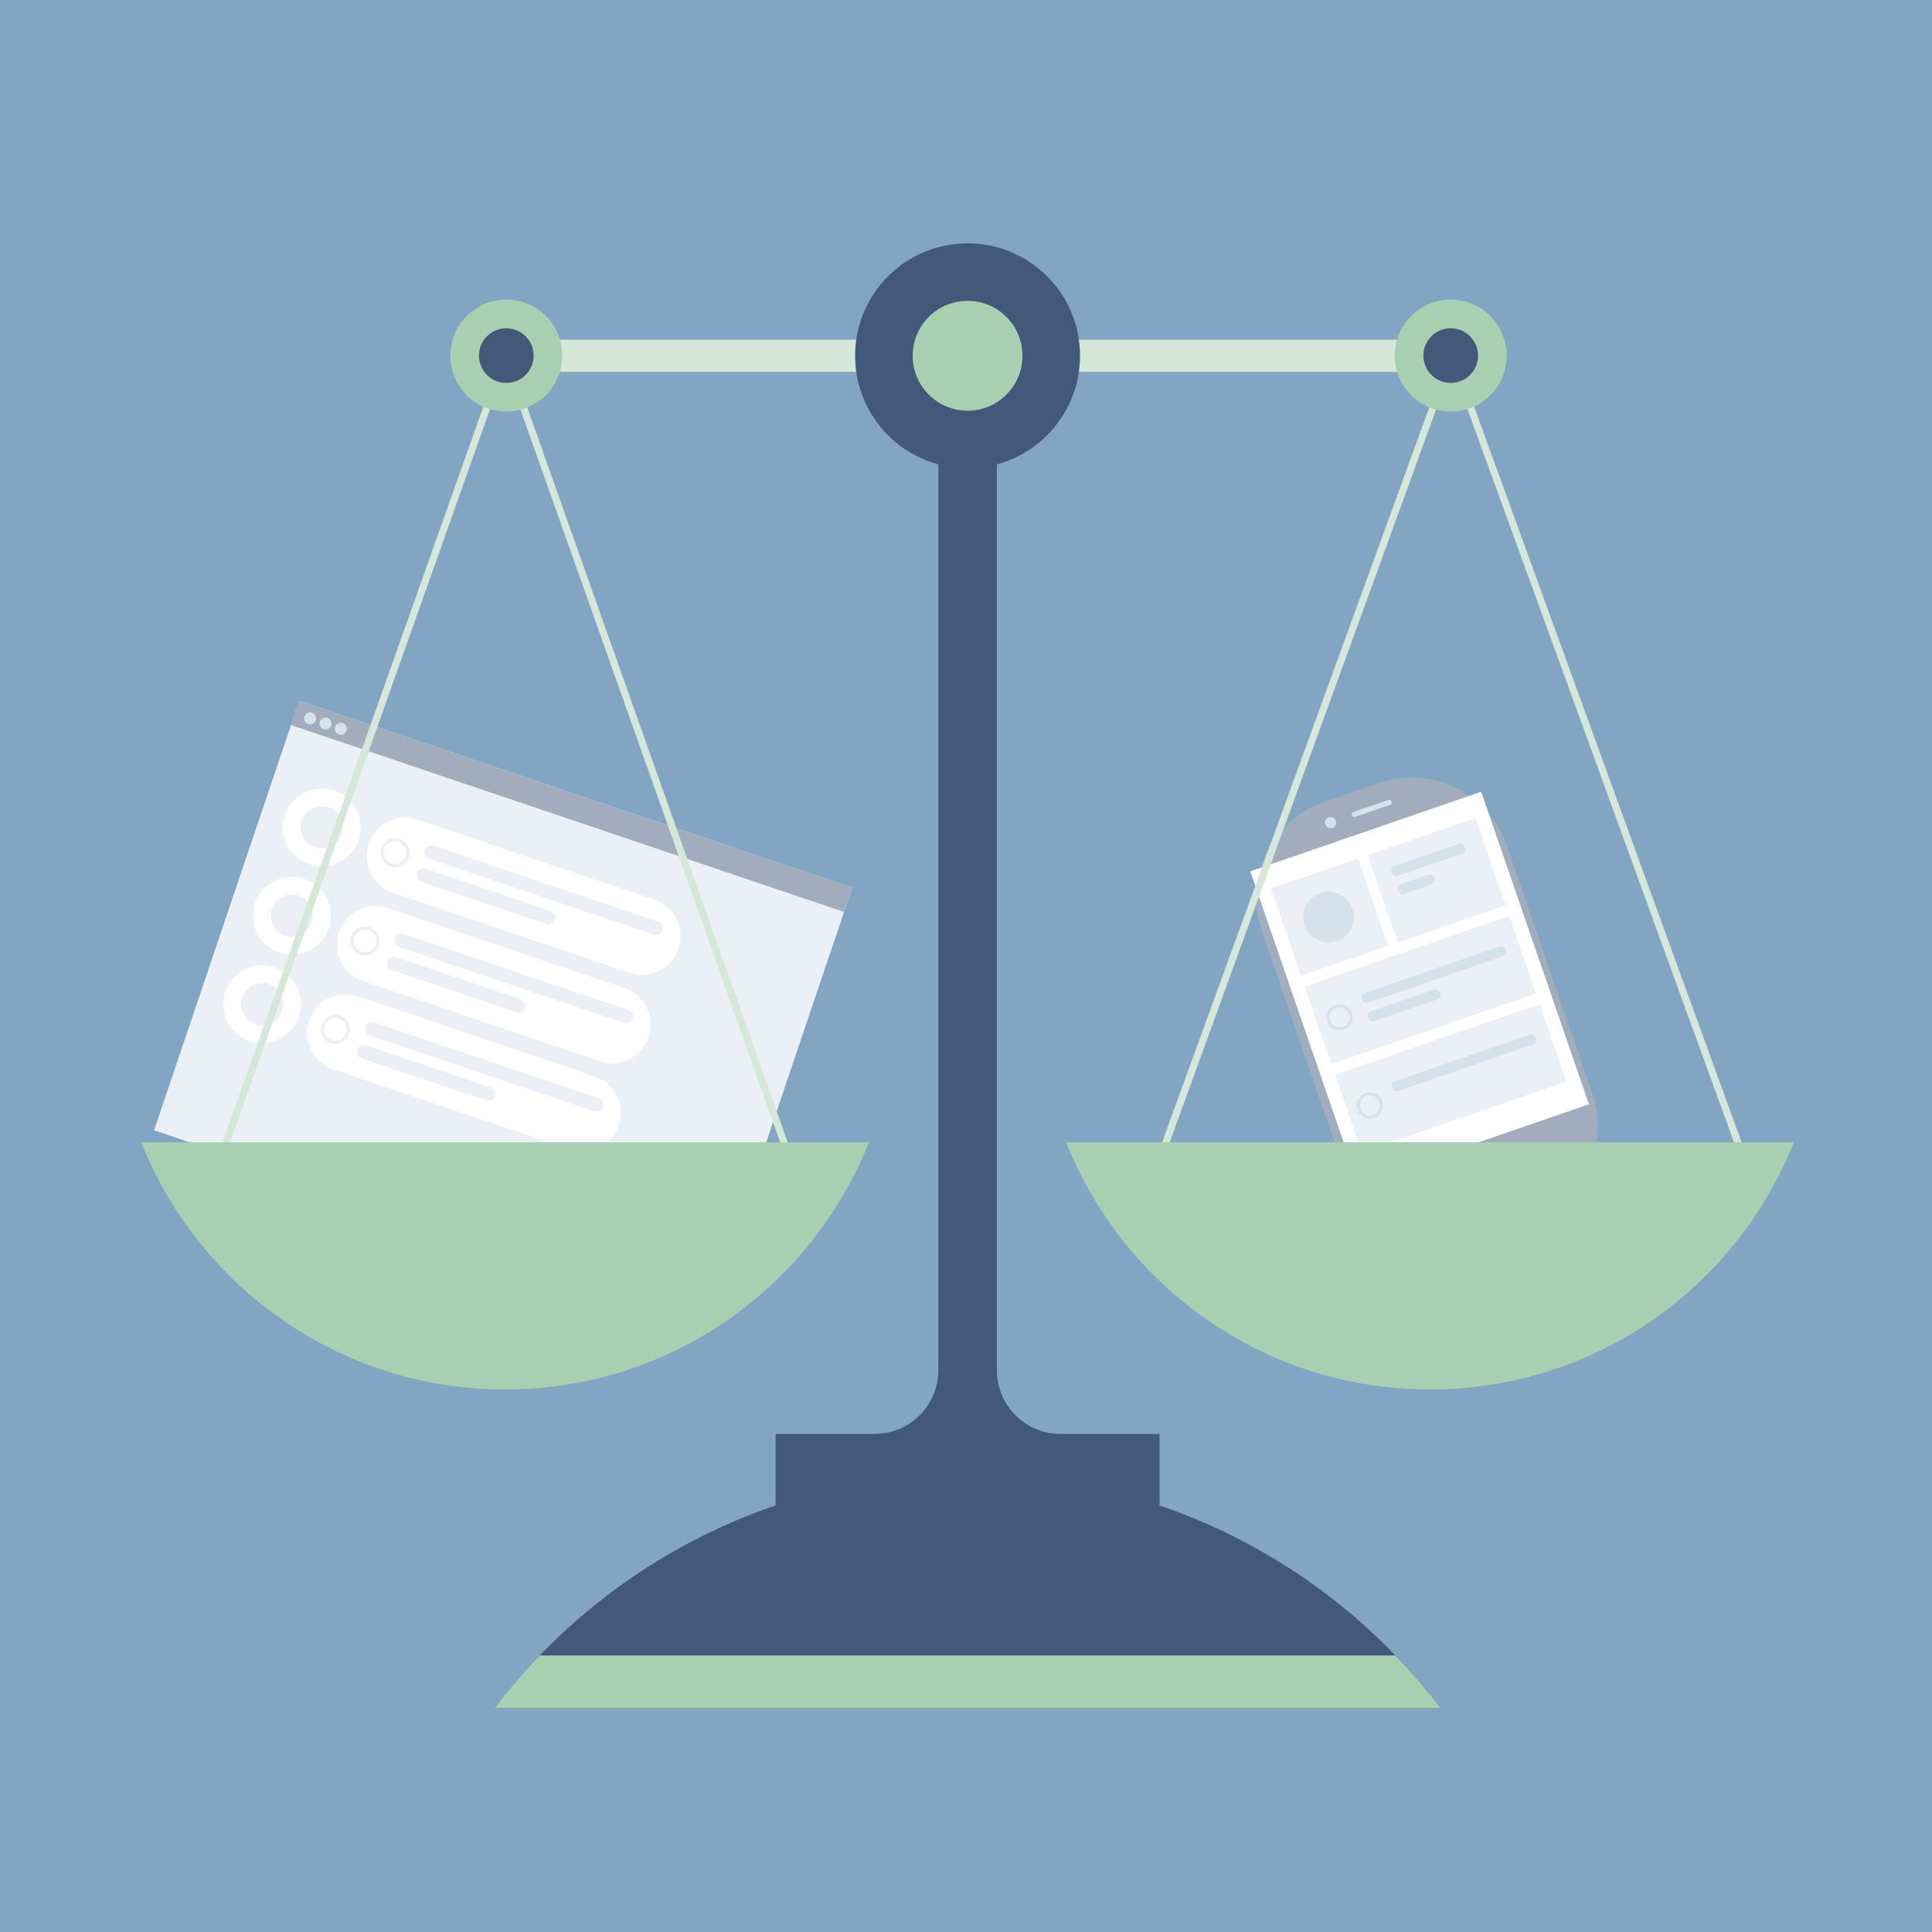 <?xml version="1.0" encoding="UTF-8"?> <!-- Generator: Adobe Illustrator 24.2.1, SVG Export Plug-In . SVG Version: 6.00 Build 0) --> <svg xmlns="http://www.w3.org/2000/svg" xmlns:xlink="http://www.w3.org/1999/xlink" version="1.1" x="0px" y="0px" viewBox="0 0 540 540" style="enable-background:new 0 0 540 540;" xml:space="preserve"> <style type="text/css"> .st0{fill:#81A5C2;} .st1{fill:#EAF0F5;} .st2{fill:#FFFFFF;} .st3{fill:#A1ACBD;} .st4{fill:#D5E1EB;} .st5{fill:#43597A;} .st6{fill:#A9CFB2;} .st7{fill:none;stroke:#D4E7D8;stroke-width:2;stroke-miterlimit:10;} .st8{fill:none;stroke:#D4E7D8;stroke-width:9;stroke-miterlimit:10;} </style> <g id="Layer_1"> <rect class="st0" width="540" height="540"></rect> </g> <g id="Layer_3"> </g> <g id="Layer_2"> <rect x="59" y="218.76" transform="matrix(0.947 0.32 -0.32 0.947 97.763 -30.173)" class="st1" width="163.23" height="126.76"></rect> <g> <path class="st2" d="M175.98,271.89l-66.13-22.36c-5.64-1.91-8.67-8.03-6.76-13.67l0,0c1.91-5.64,8.03-8.67,13.67-6.76 l66.13,22.36c5.64,1.91,8.67,8.03,6.76,13.67l0,0C187.74,270.77,181.62,273.8,175.98,271.89z"></path> <g> <g> <path class="st1" d="M182.79,261.25l-62.81-21.23c-1-0.34-1.54-1.43-1.2-2.43l0,0c0.34-1,1.43-1.54,2.43-1.2l62.81,21.23 c1,0.34,1.54,1.43,1.2,2.43l0,0C184.88,261.05,183.79,261.58,182.79,261.25z"></path> <path class="st1" d="M152.59,258.21l-34.79-11.76c-1-0.34-1.54-1.43-1.2-2.43l0,0c0.34-1,1.43-1.54,2.43-1.2l34.79,11.76 c1,0.34,1.54,1.43,1.2,2.43l0,0C154.68,258.01,153.59,258.55,152.59,258.21z"></path> </g> <g> <path class="st1" d="M109.11,242.2c-2.13-0.72-3.27-3.03-2.55-5.16c0.72-2.13,3.03-3.27,5.16-2.55 c2.13,0.72,3.27,3.03,2.55,5.16C113.54,241.77,111.23,242.92,109.11,242.2z M111.42,235.35c-1.65-0.56-3.45,0.33-4.01,1.98 c-0.56,1.65,0.33,3.45,1.98,4.01c1.65,0.56,3.45-0.33,4.01-1.98C113.96,237.71,113.07,235.91,111.42,235.35z"></path> </g> </g> <path class="st2" d="M86.45,241.58L86.45,241.58c5.69,1.92,11.86-1.13,13.79-6.82l0,0c1.92-5.69-1.13-11.86-6.82-13.79h0 c-5.69-1.92-11.86,1.13-13.79,6.82l0,0C77.7,233.49,80.76,239.66,86.45,241.58z"></path> <circle class="st1" cx="89.93" cy="231.28" r="5.91"></circle> </g> <g> <path class="st2" d="M167.63,296.58l-66.13-22.36c-5.64-1.91-8.67-8.03-6.76-13.67l0,0c1.91-5.64,8.03-8.67,13.67-6.76 l66.13,22.36c5.64,1.91,8.67,8.03,6.76,13.67h0C179.39,295.46,173.27,298.49,167.63,296.58z"></path> <g> <g> <path class="st1" d="M174.44,285.93l-62.81-21.23c-1-0.34-1.54-1.43-1.2-2.43l0,0c0.34-1,1.43-1.54,2.43-1.2l62.81,21.23 c1,0.34,1.54,1.43,1.2,2.43h0C176.53,285.73,175.44,286.27,174.44,285.93z"></path> <path class="st1" d="M144.25,282.9l-34.79-11.76c-1-0.34-1.54-1.43-1.2-2.43l0,0c0.34-1,1.43-1.54,2.43-1.2l34.79,11.76 c1,0.34,1.54,1.43,1.2,2.43h0C146.34,282.7,145.25,283.24,144.25,282.9z"></path> </g> <g> <path class="st1" d="M100.76,266.88c-2.13-0.72-3.27-3.03-2.55-5.16c0.72-2.13,3.03-3.27,5.16-2.55 c2.13,0.72,3.27,3.03,2.55,5.16C105.2,266.46,102.89,267.6,100.76,266.88z M103.08,260.03c-1.65-0.56-3.45,0.33-4.01,1.98 c-0.56,1.65,0.33,3.45,1.98,4.01c1.65,0.56,3.45-0.33,4.01-1.98C105.62,262.39,104.73,260.59,103.08,260.03z"></path> </g> </g> <path class="st2" d="M78.1,266.27L78.1,266.27c5.69,1.92,11.86-1.13,13.79-6.82l0,0c1.92-5.69-1.13-11.86-6.82-13.79l0,0 c-5.69-1.92-11.86,1.13-13.79,6.82v0C69.36,258.17,72.41,264.35,78.1,266.27z"></path> <circle class="st1" cx="81.59" cy="255.97" r="5.91"></circle> </g> <g> <path class="st3" d="M412.15,346.69l15.51-5.34c14.66-5.05,22.45-21.03,17.4-35.69l-23.91-69.4 c-5.05-14.66-21.03-22.45-35.69-17.4l-15.51,5.34c-14.66,5.05-22.45,21.03-17.4,35.69l23.91,69.4 C381.51,343.95,397.49,351.74,412.15,346.69z"></path> <rect x="362.38" y="229.88" transform="matrix(0.946 -0.326 0.326 0.946 -68.297 144.208)" class="st2" width="68.23" height="92.34"></rect> <g> <path class="st4" d="M388.58,224.95l-9.87,3.4c-0.33,0.11-0.68-0.06-0.8-0.39l-0.07-0.19c-0.11-0.33,0.06-0.68,0.39-0.8l9.87-3.4 c0.33-0.11,0.68,0.06,0.8,0.39l0.07,0.19C389.09,224.48,388.91,224.83,388.58,224.95z"></path> <circle class="st4" cx="371.89" cy="229.93" r="1.56"></circle> </g> <g> <g> <rect x="385.31" y="233.11" transform="matrix(0.946 -0.326 0.326 0.946 -58.249 144.123)" class="st1" width="31.9" height="25.79"></rect> <g> <path class="st4" d="M408.69,238.57l-18.03,6.21c-0.65,0.22-1.35-0.12-1.58-0.77l-0.13-0.38c-0.22-0.65,0.12-1.35,0.77-1.58 l18.03-6.21c0.65-0.22,1.35,0.12,1.58,0.77l0.13,0.38C409.68,237.64,409.33,238.34,408.69,238.57z"></path> <path class="st4" d="M400.26,247.19l-7.84,2.7c-0.65,0.22-1.35-0.12-1.58-0.77l-0.13-0.38c-0.22-0.65,0.12-1.35,0.77-1.58 l7.84-2.7c0.65-0.22,1.35,0.12,1.58,0.77l0.13,0.38C401.26,246.27,400.91,246.97,400.26,247.19z"></path> </g> </g> <g> <rect x="358.44" y="243.42" transform="matrix(0.946 -0.326 0.326 0.946 -63.239 134.938)" class="st1" width="25.79" height="25.79"></rect> <circle class="st4" cx="371.34" cy="256.32" r="7.09"></circle> </g> </g> <g> <rect x="366.45" y="265.22" transform="matrix(0.946 -0.326 0.326 0.946 -68.484 144.309)" class="st1" width="60.49" height="22.89"></rect> <g> <path class="st4" d="M419.17,264.53l-37.81,13.03c-0.65,0.22-0.99,0.93-0.77,1.58l0.13,0.38c0.22,0.65,0.93,0.99,1.58,0.77 l37.81-13.03c0.65-0.22,0.99-0.93,0.77-1.58l-0.13-0.38C420.53,264.65,419.82,264.31,419.17,264.53z"></path> <path class="st4" d="M400.86,276.57l-17.73,6.11c-0.65,0.22-0.99,0.93-0.77,1.58l0.13,0.38c0.22,0.65,0.93,0.99,1.58,0.77 l17.73-6.11c0.65-0.22,0.99-0.93,0.77-1.58l-0.13-0.38C402.21,276.69,401.5,276.35,400.86,276.57z"></path> </g> <g> <path class="st4" d="M375.61,287.82c-1.92,0.66-4.02-0.36-4.68-2.28c-0.66-1.92,0.36-4.02,2.28-4.68 c1.92-0.66,4.02,0.36,4.68,2.28C378.55,285.06,377.53,287.16,375.61,287.82z M373.49,281.68c-1.47,0.51-2.25,2.11-1.74,3.58 c0.51,1.47,2.11,2.25,3.58,1.74c1.47-0.51,2.25-2.11,1.74-3.58C376.56,281.96,374.96,281.18,373.49,281.68z"></path> </g> </g> <g> <rect x="374.94" y="289.85" transform="matrix(0.946 -0.326 0.326 0.946 -76.044 148.417)" class="st1" width="60.49" height="22.89"></rect> <g> <path class="st4" d="M427.66,289.16l-37.81,13.03c-0.65,0.22-0.99,0.93-0.77,1.58l0.13,0.38c0.22,0.65,0.93,0.99,1.58,0.77 l37.81-13.03c0.65-0.22,0.99-0.93,0.77-1.58l-0.13-0.38C429.01,289.28,428.31,288.94,427.66,289.16z"></path> </g> <g> <path class="st4" d="M384.09,312.45c-1.92,0.66-4.02-0.36-4.68-2.28c-0.66-1.92,0.36-4.02,2.28-4.68 c1.92-0.66,4.02,0.36,4.68,2.28C387.03,309.69,386.01,311.79,384.09,312.45z M381.98,306.31c-1.47,0.51-2.25,2.11-1.74,3.58 c0.51,1.47,2.11,2.25,3.58,1.74s2.25-2.11,1.74-3.58C385.05,306.59,383.44,305.81,381.98,306.31z"></path> </g> </g> <circle class="st4" cx="415.99" cy="332.67" r="6.31"></circle> </g> <g> <path class="st2" d="M159.29,321.26l-66.13-22.36c-5.64-1.91-8.67-8.03-6.76-13.67l0,0c1.91-5.64,8.03-8.67,13.67-6.76 l66.13,22.36c5.64,1.91,8.67,8.03,6.76,13.67v0C171.05,320.14,164.93,323.17,159.29,321.26z"></path> <g> <g> <path class="st1" d="M166.1,310.62l-62.81-21.23c-1-0.34-1.54-1.43-1.2-2.43l0,0c0.34-1,1.43-1.54,2.43-1.2l62.81,21.23 c1,0.34,1.54,1.43,1.2,2.43v0C168.19,310.42,167.1,310.95,166.1,310.62z"></path> <path class="st1" d="M135.9,307.58l-34.79-11.76c-1-0.34-1.54-1.43-1.2-2.43l0,0c0.34-1,1.43-1.54,2.43-1.2l34.79,11.76 c1,0.34,1.54,1.43,1.2,2.43l0,0C137.99,307.38,136.9,307.92,135.9,307.58z"></path> </g> <g> <path class="st1" d="M92.42,291.57c-2.13-0.72-3.27-3.03-2.55-5.16c0.72-2.13,3.03-3.27,5.16-2.55 c2.13,0.72,3.27,3.03,2.55,5.16S94.54,292.29,92.42,291.57z M94.73,284.72c-1.65-0.56-3.45,0.33-4.01,1.98 c-0.56,1.65,0.33,3.45,1.98,4.01c1.65,0.56,3.45-0.33,4.01-1.98C97.27,287.08,96.38,285.28,94.73,284.72z"></path> </g> </g> <path class="st2" d="M69.76,290.95L69.76,290.95c5.69,1.92,11.86-1.13,13.79-6.82l0,0c1.92-5.69-1.13-11.86-6.82-13.79h0 c-5.69-1.92-11.86,1.13-13.79,6.82l0,0C61.01,282.86,64.07,289.03,69.76,290.95z"></path> <circle class="st1" cx="73.24" cy="280.65" r="5.91"></circle> </g> <rect x="78.15" y="221.91" transform="matrix(0.947 0.32 -0.32 0.947 80.63 -39.289)" class="st3" width="163.23" height="7.17"></rect> <g> <circle class="st4" cx="86.68" cy="200.78" r="1.68"></circle> <circle class="st4" cx="90.97" cy="202.24" r="1.68"></circle> <circle class="st4" cx="95.26" cy="203.69" r="1.68"></circle> </g> <g> <path class="st5" d="M402.69,477.44c-19.8-25.96-47.06-45.92-78.59-56.67v-19.98h-27.66c-9.84,0-17.82-7.98-17.82-17.82V99.44 h-16.35v283.53c0,9.84-7.98,17.82-17.82,17.82h-27.66v19.98c-31.53,10.75-58.79,30.7-78.59,56.67H402.69z"></path> <path class="st6" d="M138.19,477.44h264.5c-3.93-5.15-8.16-10.07-12.65-14.73h-239.2C146.35,467.36,142.12,472.28,138.19,477.44z"></path> <polyline class="st7" points="222.14,327.8 141.19,99.44 60.23,327.8 "></polyline> <line class="st8" x1="141.26" y1="99.44" x2="405.73" y2="99.44"></line> <g> <circle class="st5" cx="270.44" cy="99.44" r="31.43"></circle> <circle class="st6" cx="270.44" cy="99.44" r="15.35"></circle> </g> <path class="st6" d="M39.49,319.27c16.03,40.47,55.52,69.09,101.69,69.09s85.66-28.62,101.69-69.09H39.49z"></path> <polyline class="st7" points="486.75,322.11 405.79,99.44 324.84,322.11 "></polyline> <g> <circle class="st6" cx="405.48" cy="99.39" r="15.65"></circle> <circle class="st5" cx="405.48" cy="99.39" r="7.64"></circle> </g> <g> <circle class="st6" cx="141.51" cy="99.39" r="15.65"></circle> <circle class="st5" cx="141.51" cy="99.39" r="7.64"></circle> </g> <path class="st6" d="M298,319.27c16.03,40.47,55.52,69.09,101.69,69.09s85.66-28.62,101.69-69.09H298z"></path> </g> </g> </svg> 